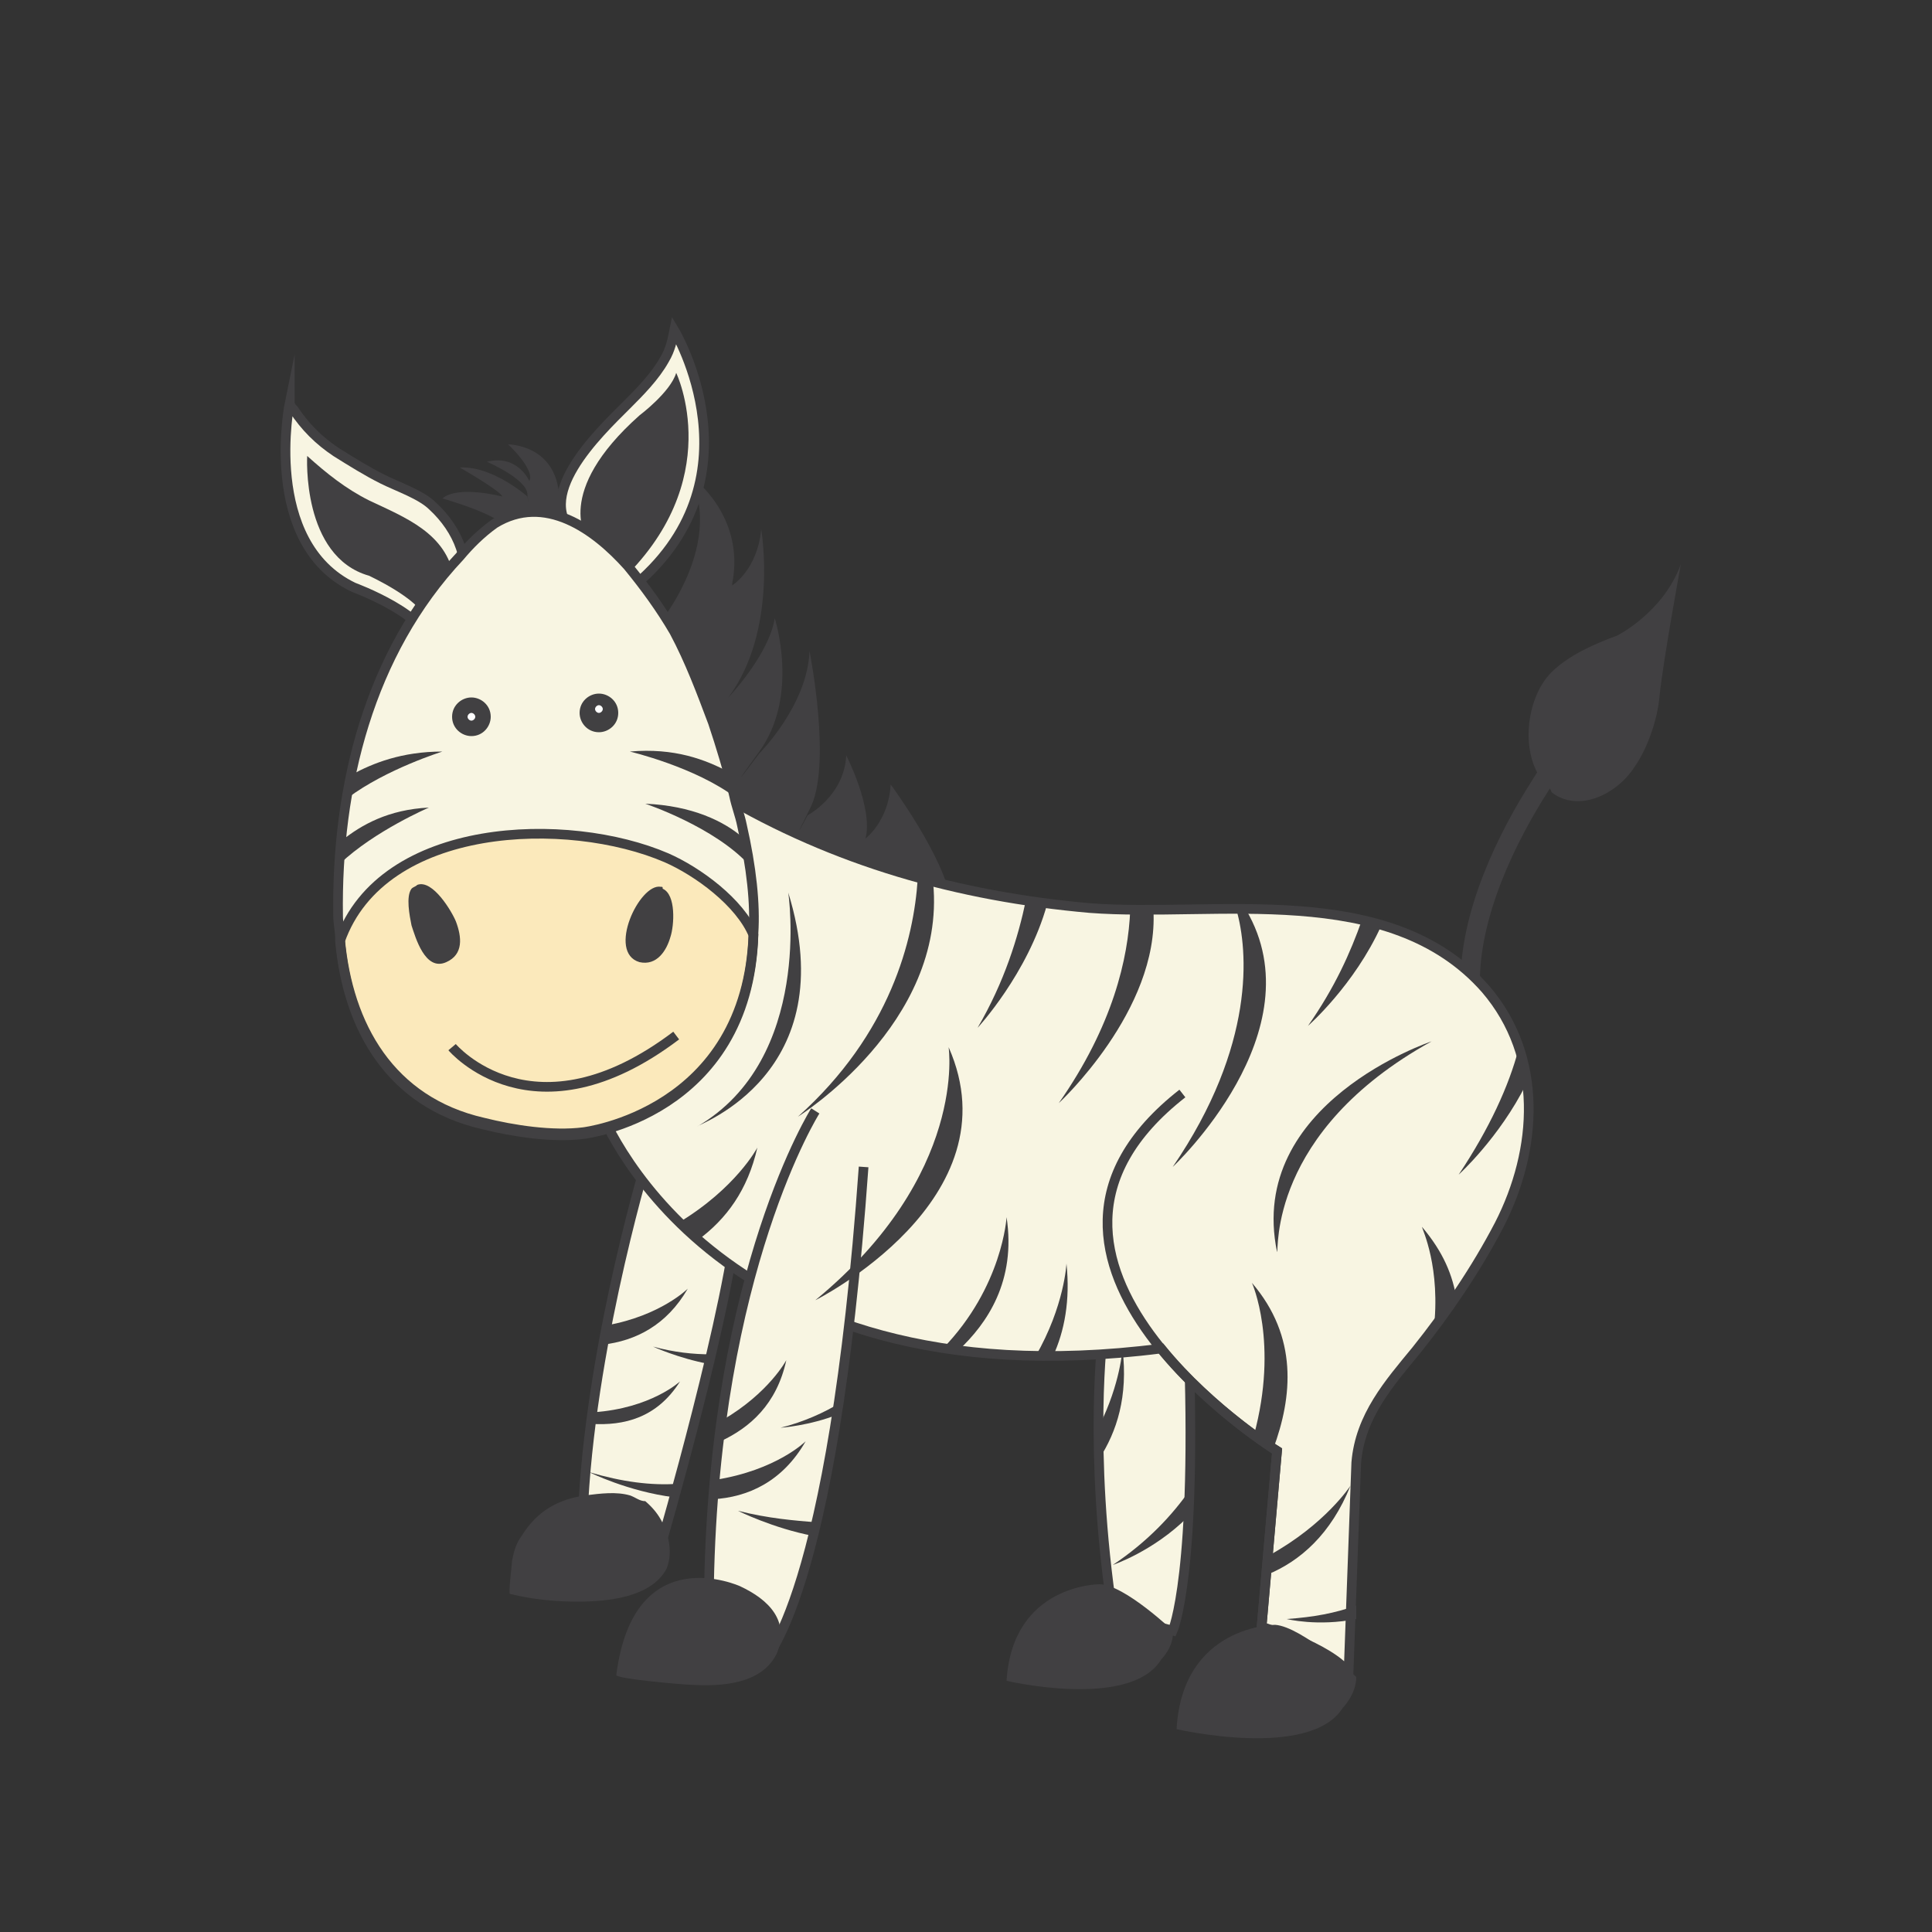 <?xml version="1.0" encoding="UTF-8"?> <svg xmlns="http://www.w3.org/2000/svg" xmlns:xlink="http://www.w3.org/1999/xlink" version="1.1" x="0px" y="0px" viewBox="0 0 100 100" style="enable-background:new 0 0 100 100;" xml:space="preserve"><rect x="0" y="0" width="100" height="100" fill="#333333" stroke="none"/> <style type="text/css"> .st0{display:none;} .st1{display:inline;fill:url(#SVGID_1_);} .st2{fill:#D2CFCA;stroke:#414042;stroke-width:0.5;stroke-miterlimit:10;} .st3{fill:#847272;stroke:#414042;stroke-width:0.5;stroke-miterlimit:10;} .st4{fill:#C4BEC0;stroke:#414042;stroke-width:0.5;stroke-miterlimit:10;} .st5{fill:#F3F3F3;stroke:#414042;stroke-width:0.5;stroke-miterlimit:10;} .st6{fill:#EFEFEF;} .st7{fill:#414042;} .st8{fill:#4C3A3A;} .st9{fill:#FFFFFF;} .st10{fill:#847272;} .st11{fill:#F16A0F;} .st12{fill:#5B371D;} .st13{fill:#F16A0F;stroke:#414042;stroke-width:0.5;stroke-miterlimit:10;} .st14{fill:#5B371D;stroke:#414042;stroke-width:0.5;stroke-miterlimit:10;} .st15{fill:none;stroke:#FFFFFF;stroke-width:0.195;stroke-miterlimit:10;} .st16{fill:#FDE4BE;stroke:#414042;stroke-width:0.5;stroke-miterlimit:10;} .st17{fill:none;stroke:#5B371D;stroke-width:0.5;stroke-miterlimit:10;} .st18{fill:none;stroke:#414042;stroke-width:0.5;stroke-miterlimit:10;} .st19{fill:#F8F5E2;stroke:#414042;stroke-width:0.5;stroke-miterlimit:10;} .st20{fill:none;stroke:#414042;stroke-miterlimit:10;} .st21{fill:#F8F5E2;} .st22{fill:#FBE9BB;stroke:#414042;stroke-width:0.5;stroke-miterlimit:10;} .st23{fill:#ADB9B5;stroke:#414042;stroke-width:0.5;stroke-miterlimit:10;} .st24{fill:#FFFFFF;stroke:#414042;stroke-width:0.574;stroke-miterlimit:10;} .st25{fill:#FFFFFF;stroke:#414042;stroke-width:0.5;stroke-miterlimit:10;} .st26{fill:#807981;stroke:#414042;stroke-width:0.5;stroke-miterlimit:10;} .st27{fill:#ADB9B5;stroke:#414042;stroke-width:0.574;stroke-miterlimit:10;} </style> <g id="Background" class="st0"> <radialGradient id="SVGID_1_" cx="50.001" cy="49.999" r="123.666" gradientUnits="userSpaceOnUse"> <stop offset="0" style="stop-color:#FFFFFF"></stop> <stop offset="1" style="stop-color:#C2B59B"></stop> </radialGradient> <rect class="st1" width="100" height="100"></rect> </g> <g id="Objects"> <g> <g> <path class="st2" d="M-66,85.4c-4.7,1-8.1-1.9-10.3-5.7c-2.5-4.2-2.5-9.2-3.1-13.9c-0.4-3.1-1.3-6.8-3.2-9.4 c-1.1-1.6-2.5-2.9-4.2-3.8c-0.1,1.5-0.2,3.1-0.5,4.6c-0.2,1.2-0.5,2.5-1,3.6c-2.9,6.6-4.7,13.7-2.7,20.8c0.5,1.8,1.4,3.8,2.5,5.3 c3.9,5.4,12.4,7.3,18.5,5.1c1.8-0.6,4-1.8,5.4-3.1c0.1-0.1,0.2-0.2,0.3-0.3L-66,85.4z"></path> <g> <path class="st3" d="M-78.9,70.6c-0.2-1.6-0.3-3.2-0.5-4.8c-0.1-0.5-0.2-1-0.3-1.6c-3.3,0.9-7.2,0.8-10.1,0.5 c-0.8,2.2-1.3,4.4-1.7,6.6C-88.5,71.8-83.3,72.1-78.9,70.6z"></path> <path class="st3" d="M-75,81.7c-0.5-0.6-0.9-1.3-1.3-2c-0.6-1.1-1.1-2.2-1.5-3.3c-5.5,3.3-10.7,3.3-13.8,2.7 c0.1,0.9,0.3,1.7,0.5,2.6c0.5,1.6,1.2,3.3,2.1,4.7C-82.9,86.6-77.9,83.8-75,81.7z"></path> <path class="st3" d="M-66,85.4c-1.7,0.4-3.3,0.2-4.7-0.3c-1.5,1.9-4.6,5.1-9.9,7.2c3.5,1,7.4,1,10.6-0.2c1.8-0.6,4-1.8,5.4-3.1 c0.1-0.1,0.2-0.2,0.3-0.3L-66,85.4z"></path> </g> <path class="st4" d="M-45.4,57c0,0,1.9,7.7,8.3,1.7c0,0,3-4.4,4.2-7.4l0.7-1.9l0.8,1.9c0,0,1-3.1,2.9-2.4c0,0,6.4,1.5,0.3,9.4 c-0.1,0.1-0.2,0.3-0.3,0.4c-6.6,8.3-7.9,9.4-9.3,9.8c0.6,2.9,1,5.8,1.3,8.8c0.3,2.7,0.3,5.3,0.3,8c0,2.7-0.7,5.1-1.1,7.8 c-0.2,1.3,0,2.5,0.6,3.7c0.8,1.4,2,2.4,2.8,3.7c3.5,5.4-5.6,7-8.2,3.2c-0.6-0.9-1-2.1-1.3-3.2c-0.5-1.7-0.6-3.5-1.9-4.8 c-1.3-1.3-3.4-1.8-5.1-1.9c-1.6-0.1-3.2,0.2-4.8,0.6c-2.3,0.6-2.8,3.2-2.9,5.2c-0.1,1.5,0.6,3.2-0.4,4.6c-1.5,2-5.4,2.1-7.3,0.6 c-1.5-1.2-1.7-3.2-1.8-5c-0.1-2.2-0.3-4.3-0.4-6.4c-0.3-4.3-0.5-8.7-0.3-13.1c0-0.5,0.4-5.9,0.8-5.9c-1.3,0-2.4-0.8-3.5-1.4 c-2.6-1.6-18.3-11.3-10.4-15.2c1.7-1.1,3.4,1.6,3.4,1.6l0.3-2l1.1,1.6c1.4,2.1,3.3,4.5,5.5,5.7c3.5,1.9,4.7-1,4.9-4.2L-45.4,57z"></path> <path class="st4" d="M-61.4,61.2c-3.1-0.2-6-0.9-8.4-2.6c-0.9-0.6-1.6-1.4-2.2-2.2c-0.1-0.2-0.8-0.9-0.8-1.1 c-0.1,0.8,1.4,2.5,1.4,2.5c-1.8-1.2-2.5-3.3-2.5-3.3c0.3,1.2,0.8,2.1,0.8,2.1c-1.8-1.4-1.7-4.2-1.7-4.2c-0.5,1.6-0.1,2.6-0.1,2.6 c-1.1-2.7-0.4-4.7-0.4-4.7s-0.4,0.3-0.7,1.6c-0.3,1.2-0.2,1.3-0.2,1.3c-2-8.2,4.8-14.9,4.8-14.9c-0.3-0.2-0.5-0.4-0.7-0.6 c-2.6-3-0.7-10.9-0.7-10.9c6.6,0.5,9.7,3.8,9.7,3.8s5.4-3.8,15.3-1c0,0,3-4.5,9.6-5.1c0,0,2.1,7.8-0.5,10.7 c-0.2,0.2-0.4,0.4-0.7,0.6c0,0,6.7,6.9,4.6,15.1c0,0,0.1,0-0.2-1.3c-0.3-1.3-0.7-1.6-0.7-1.6s0.7,2-0.4,4.7c0,0,0.3-1-0.1-2.6 c0,0,0.1,2.9-1.7,4.2c0,0,0.5-0.8,0.8-2.1c0,0-0.8,2.1-2.5,3.3c0,0,1.4-1.7,1.4-2.5c0,0.3-0.6,0.9-0.8,1.1 c-0.6,0.8-1.4,1.6-2.2,2.2c-3.2,2.2-7,3.6-10.8,4.2C-55.1,61-58.3,61.4-61.4,61.2z"></path> <path class="st3" d="M-53.2,34.5c3-4.7,9.7,0.5,10.8,4.2c0.7,2.2-0.5,4.7-3,5c-1.4,0.2-2.9-0.4-4.2-1c-2.4-1.2-4.7-4-4.1-6.8 C-53.6,35.3-53.5,34.9-53.2,34.5z"></path> <path class="st3" d="M-59.2,36.7c-0.1-0.2-0.3-0.4-0.5-0.6c-1.1-1.1-3.1-1.1-4.5-0.8c-0.9,0.2-1.7,0.5-2.5,1 c-1.7,1.1-3,3.2-3.4,5.2c-0.4,2.4,0.8,4.7,3.6,4.3c2.2-0.3,4.6-1.2,6.2-2.8C-58.7,41.6-58,38.7-59.2,36.7z"></path> <path class="st5" d="M-58.7,43.8c-0.4,0.2-0.8,0.4-1.2,0.7c-3,2.1-3.6,6-0.8,8.5c2.3,2.1,6.4,3.2,9.4,2.1c1.5-0.5,3.3-2,3.9-3.5 c1-2.4-0.5-5.4-2.5-6.7C-52.4,43.2-55.9,42.6-58.7,43.8z"></path> <g> <path class="st6" d="M-55.8,93.1c-1.5-0.6-2.9-2.1-3.9-3.4c-2.2-2.8-2.4-6.6-1.3-9.9c1-3,2.8-6.8,5.3-8.8c2.1-1.7,5-1.7,7.1-0.3 c2.2,1.4,3.5,3.9,4.2,6.4c0.9,3.3,1.8,7.1,1.1,10.6c-0.9,4.1-4.2,6-8.2,6.1C-53,93.8-54.5,93.6-55.8,93.1z"></path> <path class="st7" d="M-55.8,93.1c-5.5-2.7-7.3-9.1-4.9-14.5c1-2.6,2.2-5.3,4.3-7.3c3.5-3.4,9-1.5,10.9,2.6 c2.1,4.6,3.9,11.8,1.2,16.4C-46.8,93.9-52,94.6-55.8,93.1L-55.8,93.1z M-55.8,93.1c3.8,1.4,9.1,0.8,11.4-2.9 c2.6-4.6,0.6-11.6-1.4-16.1c-1.8-3.8-6.9-5.7-10.2-2.5c-2,1.9-3.3,4.5-4.4,7.1C-63,84.1-61.3,90.3-55.8,93.1L-55.8,93.1z"></path> </g> <path class="st7" d="M-49.9,50.8c-1.3,0.7-2.4,0.9-3.2,0.4c-1.2-0.7-1.5-2.5-1.6-3.6c0-0.5,0-0.8-0.1-0.8l-0.3,0l-0.3,0 c0,0,0,0.4,0.1,0.8c0,1-0.1,2.8-1.1,3.5c-0.8,0.5-2,0.3-3.6-0.7l-0.3,0.5c1.1,0.7,2.1,1,2.9,1c0.5,0,0.9-0.1,1.3-0.4 c0.7-0.5,1-1.3,1.2-2.1c0.3,0.8,0.7,1.7,1.5,2.1c0.4,0.2,0.9,0.4,1.4,0.4c0.7,0,1.5-0.2,2.4-0.7L-49.9,50.8z"></path> <g> <path class="st8" d="M-47.1,38.4c0,0.8-0.6,1.4-1.4,1.4c-0.8,0-1.4-0.6-1.4-1.4c0-0.8,0.6-1.4,1.4-1.4 C-47.7,37-47.1,37.6-47.1,38.4z"></path> <path class="st9" d="M-48.2,38.2c0,0.1-0.1,0.3-0.3,0.3c-0.1,0-0.3-0.1-0.3-0.3c0-0.1,0.1-0.3,0.3-0.3 C-48.3,37.9-48.2,38-48.2,38.2z"></path> </g> <g> <path class="st8" d="M-65.2,40.6c0,0.8,0.6,1.4,1.4,1.4c0.8,0,1.4-0.6,1.4-1.4c0-0.8-0.6-1.4-1.4-1.4 C-64.6,39.2-65.2,39.8-65.2,40.6z"></path> <path class="st9" d="M-63.5,40.6c0,0.1-0.1,0.3-0.3,0.3c-0.1,0-0.3-0.1-0.3-0.3c0-0.1,0.1-0.3,0.3-0.3 C-63.7,40.4-63.5,40.5-63.5,40.6z"></path> </g> <path class="st8" d="M-55.9,45.6h1.6c0,0,0.7,0,0.7,0c0.1,0-0.1,1-0.1,1.1c-0.2,0.6-0.9,0.8-1.5,0.8c-1.2-0.1-1.4-0.7-1.4-1.8 H-55.9z"></path> <path class="st10" d="M-39.2,25.5c0,0-4.8,1.6-5.9,4.5c0,0,4.1,2.4,4.8,4.5C-40.3,34.4-38.3,28.9-39.2,25.5z"></path> <path class="st10" d="M-64.3,31.6c0,0-4.2-3-7-3.2c0,0-0.6,5.8,1.6,8.8C-69.8,37.2-67.6,33.1-64.3,31.6z"></path> </g> <g> <path class="st11" d="M178.6,104.9l-8.4,6.4c-0.9,1.6-1.7,3.3-2.2,5c-0.7,2.2-1,4.4-0.8,6.6c0.2,2.3,1.2,4.4,2,6.5 c0.2,0.6,0.5,1.2,0.9,1.7c0.7-0.8,2.2-1.9,4.5-1.6c-0.1-0.8-0.2-1.4-0.2-1.4C173.9,123.7,178.6,104.9,178.6,104.9z"></path> <g> <path class="st12" d="M170.1,131.2c1,1.6,2.5,2.7,4.5,1.9c0,0,0.8-0.4,0.7-0.4c-0.3-0.2-0.6-1.8-0.8-3 C172.3,129.2,170.8,130.4,170.1,131.2z"></path> </g> <path class="st13" d="M138.6,117.5c-0.2-1.8-3.4-4.4-4.6-5.4c-4.4-3.6-9.5-4-14.6-1.5c-5.4,2.7-9,5.8-12.4,10.7 c-1.3,1.8-7.7,11.4-10.8,9.8c0,0,22.4,11.6,43.8,0.6C140.1,131.8,138.6,117.5,138.6,117.5z"></path> <path class="st14" d="M114.3,133.1c0,0-2.1-5.1-6.8-4c0,0,1.1-0.5,1.9-0.5c0,0-2.1-1.6-3.7-0.6c0,0,1.8-2.2,3.2-2 c0,0-1.6-1.3-4.5-1c-2.5,3.3-6.1,7.2-8.1,6.2c0,0,6.5,3.3,15.8,4.7l-2.4-3.4C109.6,132.5,113.3,132.3,114.3,133.1z"></path> <path class="st15" d="M165.1,80.4c0,0-1.2,5,4.1,5.8c0,0,3.1,1.2,3.6,1.9"></path> <path class="st13" d="M161.9,121.6c-1.8,3.7-8.5,11.7-8.5,11.7c-1.3,1.1-11.8,0.3-11.8,0.3c-2.8,0.9-5.3,0.4-6-3.1 c-1.5-8.3,2-18.5,7.6-24.7c2.9-3.2,6.4-5.1,9.8-7.6c14-10.5,3.8-18.4,3.8-18.4c8-8.8,9.1-22.2,9.1-22.2c3.4,1.5,3.4,8.1,3.4,8.1 c6.7-3.3,12.4,0.7,12.4,0.7c-0.7-4.1,3.1-8.8,3.1-8.8s3.4,4.7,3.6,13.8v0.4c0,0,1.6,6.5,4.7,7.3c0,0-2.5,7.6-11.8,11.6 c-0.3,0.1,0,3.1,0,3.5c-0.1,3.7-0.9,7.6-2.3,11c-1.9,4.4-5.1,6-8.7,8.9L161.9,121.6z"></path> <path class="st15" d="M151.7,140.2"></path> <path class="st14" d="M149.3,133.9c1.2,0.5,3.4-0.2,4.6-0.2c1.4,0,2.7,0,4,0.3c3.2,0.7,2.5-3.9,0.7-5c-1.9-1.2-5.6-0.8-7.5,0.2 c-1,0.5-2.2,1.7-2.5,2.9C148.4,133.1,148.8,133.6,149.3,133.9z"></path> <path class="st16" d="M169.1,115.1l1-0.9c3.6-2.9,6.8-4.5,8.7-8.9c1.5-3.4,2.2-7.3,2.3-11c0-0.2-0.1-1.4-0.1-2.3l0-0.1l-0.7-3.7 c1.4-0.6,7.3-3.9,7.3-3.9l-1.2-1.7l1.6-1.5c-4.7-4.6-14.2,3.1-14.2,3.1c-4-4.2-8.7-3.9-8.7-3.9s-0.2,2.4,0.3,3.2 c0,0-2.2-4-5.6-2.6c0,0,1,2.7,5.2,5.7c0,0,5.6,2.5,0.7,10.1c0,0-1,3.4-0.6,5.4c0,0,2.3-1,2,2.3c0.1-0.8,1.3-0.6,1.7-0.2 c2.1,2.1,0.5,7.5,0.2,10.1L169.1,115.1z"></path> <path class="st12" d="M169.2,81.2c-2.3-0.9-4.1-0.8-4.1-0.8s0,0.5,0,1.1C165.8,82.2,167.6,83.3,169.2,81.2z"></path> <path class="st12" d="M184.6,59c0,0-2.5,4.6-1.7,7.6c0,0,2.2,0,4.1,2.3C187.1,68.9,186.5,60.9,184.6,59z"></path> <path class="st12" d="M166.5,59c0,0,2.1,4.8,1.6,7c0,0-1.9,0.3-2.5,1.1C165.6,67.1,166.9,61.2,166.5,59z"></path> <path class="st17" d="M170.1,72.2c0,0,3.6,4.4-5,8.2c0,0-1.2,5,4.1,5.8c0,0,3.1,1.2,3.6,1.9"></path> <path class="st16" d="M143.6,133.8c3.1,0.2,8.9,0.3,9.8-0.4c0,0,6.7-8,8.5-11.7l2.5-2.2l-0.8-6 C163.6,113.3,148.9,124.7,143.6,133.8z"></path> <path class="st14" d="M146.9,128.8c1.6,0.4,3.1,1.3,4.7,2c0.7,0.3,1.5,0.5,2.3,0.7c1.3,0.4,1.1,1.7,0.5,2.7c-0.5,0.7-1.6,1-2.6,1 c-3.5,0-5.9-0.4-10-0.8c-2.4-0.2-7.6-0.9-4.1-3c1.5-0.9,4.8-2,6.4-2.5C144.9,128.5,145.9,128.5,146.9,128.8z"></path> <path class="st13" d="M153,98.2c-3.4,2.5-6.9,4.4-9.8,7.6c-5.5,6.2-9.1,16.4-7.6,24.7c0.6,3.5,3.2,4,6,3.1c3.2-1,6.7-3.7,8-5.4 c1.3-1.7,2.7-4.5,2.8-6.7c0.1-3.7-2.8-5.9-6.4-5.2c-1.4,0.3-3.8,1.2-4.8,2.3c-0.2,0.3-0.4,0.6-0.5,0.9"></path> <g> <path class="st12" d="M162.3,132.1c0.3,0.5,0.7,0.9,1.1,1.3c0.8,0.8,2.8,2,4,1.6c1.2-0.4,1-2,0.5-3.6 C165.6,130.3,163.4,131.4,162.3,132.1z"></path> <path class="st11" d="M168.5,114l-10.8-3.1c-0.6,2.5-0.7,7-0.4,9.5c0.5,3.6,1.8,7.1,3.9,10.1c0.4,0.5,0.7,1.1,1.1,1.6 c1.1-0.7,3.3-1.8,5.6-0.7c-0.4-1.3-1-2.6-1.1-3.3c-0.5-3.6-0.2-9.4,2.2-12.7L168.5,114z"></path> </g> <path class="st18" d="M167.2,119.5c-0.1,1.1-0.1,2.4,0,3.5c0.2,2.3,1.2,4.4,2,6.5c0.2,0.6,0.5,1.2,0.9,1.7c1,1.6,2.5,2.7,4.5,1.9 c0,0,0.8-0.4,0.7-0.4c-0.3-0.2-0.6-1.8-0.8-3c-0.1-0.8-0.2-1.4-0.2-1.4c-0.4-3.7,2.6-16.7,3.7-21.5"></path> <path class="st18" d="M157,118.6c0,0.6,0.1,1.3,0.2,1.8c0.5,3.6,1.8,7.1,3.9,10.1c0.4,0.5,0.7,1.1,1.1,1.6 c0.3,0.5,0.7,0.9,1.1,1.3c0.8,0.8,2.8,2,4,1.6c1.2-0.4,1-2,0.5-3.6c-0.4-1.3-1-2.6-1.1-3.3c-0.5-3.6-0.2-9.9,2.4-13.2"></path> <g> <path class="st8" d="M178.2,74.5c0,0.8-0.6,1.4-1.4,1.4c-0.8,0-1.4-0.6-1.4-1.4c0-0.8,0.6-1.4,1.4-1.4 C177.6,73.1,178.2,73.8,178.2,74.5z"></path> <path class="st9" d="M177.1,74.3c0,0.1-0.1,0.2-0.2,0.2c-0.1,0-0.2-0.1-0.2-0.2c0-0.1,0.1-0.2,0.2-0.2 C177,74,177.1,74.2,177.1,74.3z"></path> </g> <g> <path class="st8" d="M167.9,74c0,0.8-0.6,1.4-1.4,1.4c-0.8,0-1.4-0.6-1.4-1.4c0-0.8,0.6-1.4,1.4-1.4 C167.3,72.7,167.9,73.3,167.9,74z"></path> <path class="st9" d="M166.8,73.8c0,0.1-0.1,0.2-0.2,0.2c-0.1,0-0.2-0.1-0.2-0.2c0-0.1,0.1-0.2,0.2-0.2 C166.7,73.5,166.8,73.7,166.8,73.8z"></path> </g> </g> <g> <path class="st19" d="M33.6,59.6c0,0-2.9,9.4-3.4,18.1c0,0,3.9,0.2,4,2.3c0,0,3.7-12.7,4-17.6L33.6,59.6z"></path> <path class="st19" d="M57.1,68.9c0,0-0.8,6.1,0.5,14.7l3.1,0.8c0,0,1.3-2.9,0.8-15.5H57.1z"></path> <path class="st20" d="M81.4,38.3c0,0-0.8,0.9-1.7,2.4c-1.6,2.5-3.7,6.6-3.6,10.4"></path> <path class="st7" d="M80.2,40.8c-1.6-1.4-1.3-4.6,0.1-6c0.9-0.9,2.3-1.5,3.4-1.9c0,0,2.4-1.2,3.3-3.7c0,0-0.9,4.9-1.1,6.8 c-0.1,1.2-0.6,2.7-1.3,3.7c-0.9,1.4-2.9,2.4-4.3,1.3C80.3,40.9,80.2,40.8,80.2,40.8z"></path> <path class="st7" d="M33.8,32.7c0,0,3.8-4.3,1.9-8.1c0,0,2.9,2,2.2,5.6c0,0,0,0.1,0,0.1c0,0,1.3-0.8,1.5-2.9c0,0,0.9,5.2-1.7,8.7 c0,0,2.1-2.2,2.4-4.1c0,0,1.3,4-0.8,6.9c-2.1,2.9,0,0.1,0,0.1s2.5-2.5,2.6-5.3c0,0,1.2,6,0,8.2c-1.1,2.2-0.1,0.3-0.1,0.3 s1.9-1,2-3.1c0,0,1.4,2.7,1,4.3c0,0,1.2-0.9,1.3-2.8c0,0,2.8,3.8,3.1,6l-11.9-1.8L33.8,32.7z"></path> <path class="st19" d="M76.9,51.2c-5-5.7-14-3.7-20.5-4.2c-6.8-0.6-13.2-2.4-19.1-5.9L31,57.3c0,0,5.6,15.5,29.1,12.5 c2.6,3.2,6,5.3,6,5.3l-0.8,9.1c0,0,3.6,1.1,4.5,2.4l0.4-10.9c0.2-2.4,1.7-4.1,3.1-5.8c1.6-2,3.1-4.2,4.3-6.5 C79.6,59.5,79.9,54.7,76.9,51.2z"></path> <path class="st19" d="M23.8,30.9c0.7-1.7-0.1-3.5-1.4-4.7c-0.6-0.6-1.8-1-2.6-1.4c-0.8-0.4-1.6-0.9-2.4-1.4 c-0.9-0.6-1.6-1.3-2.2-2.2c-0.1-0.1-0.2-0.2-0.2-0.4c0,0-1.5,7.3,3.3,9.6c0,0,4.1,1.5,4,3.2"></path> <path class="st19" d="M29.9,27.8c-2.5-2,1.1-5.4,2.5-6.8c0.7-0.7,1.5-1.5,2-2.4c0.3-0.5,0.4-1,0.5-1.5c0,0,4.7,7.8-2.3,13.4"></path> <path class="st7" d="M30.4,27.9c0,0-1.8-2.4,2.7-6.4c0,0,1.6-1.2,1.9-2.2c0,0,2.7,5.6-3,10.9C32,30.1,31.1,28,30.4,27.9z"></path> <path class="st7" d="M23.5,29.9C23.6,30.2,22,32,22,32c-0.3-1-2.9-2.2-2.9-2.2c-3.5-1-3.2-6.2-3.2-6.2c1,0.9,2,1.7,3.2,2.3 C21,26.8,23.1,27.6,23.5,29.9z"></path> <path class="st7" d="M28.8,27.3c0.9-4.3-2.5-4.3-2.5-4.3s1.4,1.3,1.1,1.9c0,0-0.6-1.4-2.2-1c0,0,2.1,0.9,2.1,1.7 c0.1,0.8,0,0.1,0,0.1s-1.8-1.6-3.5-1.5c0,0,2.1,1.2,2.2,1.5c0,0-2.3-0.6-3.1,0.1c0,0,3.2,0.9,3.3,1.6L28.8,27.3z"></path> <path class="st21" d="M42.2,57.5c0,0-5.2,8.2-5.5,24.5l2.8,4c0,0,3.6-3.1,5.2-25.6L42.2,57.5z"></path> <path class="st19" d="M42.2,57.5c0,0-5.2,8.2-5.5,24.5l2.8,4c0,0,3.6-3.1,5.2-25.6"></path> <g> <path class="st21" d="M34.5,44.4c1.6,0.7,3.8,2.3,4.5,4c0.1-1.6-0.1-3.5-0.6-5.6c-0.1-0.5-0.3-1-0.4-1.5 c-0.3-1.3-0.7-2.6-1.1-3.8c-0.6-1.6-1.2-3.2-2-4.7c-0.7-1.2-1.5-2.3-2.4-3.4c-1.7-1.9-4.3-3.8-6.9-2.2c-0.7,0.5-1.3,1.1-1.8,1.7 c-4.7,5-6.4,11.9-6.3,18.6c0,0.4,0.1,0.8,0.1,1.2C19.8,42.5,29.4,42.2,34.5,44.4z"></path> <path class="st22" d="M34.5,44.4c-5.1-2.2-14.7-1.9-16.9,4.3c0.4,4.5,2.6,8.4,7.4,9.5c1.6,0.4,3.6,0.7,5.2,0.5 c0,0,8.5-1,8.8-10.3C38.3,46.7,36.1,45.1,34.5,44.4z"></path> </g> <path class="st18" d="M38.4,42.7c-0.1-0.5-0.3-1-0.4-1.5c-0.3-1.3-0.7-2.6-1.1-3.8c-0.6-1.6-1.2-3.2-2-4.7 c-0.7-1.2-1.5-2.3-2.4-3.4c-1.7-1.9-4.3-3.8-6.9-2.2c-0.7,0.5-1.3,1.1-1.8,1.7c-4.7,5-6.4,11.9-6.3,18.6c0,0.4,0.1,0.8,0.1,1.2 c0.4,4.5,2.6,8.4,7.4,9.5c1.6,0.4,3.6,0.7,5.2,0.5c0,0,8.5-1,8.8-10.3C39.1,46.8,38.9,44.9,38.4,42.7z"></path> <path class="st18" d="M23.4,54.2c0,0,4.2,5,11.6-0.6"></path> <path class="st7" d="M34.2,45.9c-1.1-0.2-2.8,3.4-1.1,3.9c0.9,0.2,1.4-0.6,1.6-1.3c0.2-0.6,0.3-2.2-0.4-2.5 C34.3,45.9,34.3,45.9,34.2,45.9z"></path> <path class="st7" d="M21.6,45.8c0.8-0.3,1.8,1.4,2,1.9c0.3,0.8,0.4,1.7-0.5,2.1c-1.1,0.5-1.6-1.3-1.8-1.9c-0.1-0.5-0.3-1.5,0-1.9 C21.4,45.9,21.5,45.9,21.6,45.8z"></path> <path class="st7" d="M32.6,77.4c-0.7-0.2-1.5-0.1-2.3,0c-1.4,0.2-2.5,0.8-3.3,2.1c-0.3,0.4-0.4,0.8-0.5,1.3 c0,0.2-0.2,1.7-0.1,1.7c1.2,0.3,2.4,0.4,3.5,0.4c1.5,0,3.8-0.2,4.6-1.7c0.2-0.5,0.2-1,0.1-1.5c-0.2-0.8-0.5-1.4-1.2-2 C33.1,77.7,32.9,77.5,32.6,77.4z"></path> <path class="st7" d="M38.3,82.1c0,0-5.5-2.5-6.4,4.6c0,0.2,3.5,0.5,3.8,0.5c1.6,0.1,3.7,0,4.5-1.6C40.9,83.9,39.8,82.8,38.3,82.1 z"></path> <path class="st7" d="M56.9,82c0,0-4.5,0-4.8,5c0,0,6.4,1.5,8-1.1c0,0,0.7-0.7,0.6-1.5C60.8,84.5,58.2,82,56.9,82z"></path> <path class="st7" d="M66,84.1c0,0-4.8,0-5.1,5.4c0,0,6.9,1.6,8.6-1.1c0,0,0.7-0.7,0.7-1.6C70.2,86.8,67.4,84.2,66,84.1z"></path> <g> <path class="st7" d="M32,36.9c0,0.6-0.5,1-1,1c-0.6,0-1-0.5-1-1c0-0.6,0.5-1,1-1C31.5,35.9,32,36.3,32,36.9z"></path> <path class="st9" d="M31.2,36.7c0,0.1-0.1,0.2-0.2,0.2s-0.2-0.1-0.2-0.2c0-0.1,0.1-0.2,0.2-0.2S31.2,36.6,31.2,36.7z"></path> </g> <g> <path class="st7" d="M23.4,37.1c0,0.6,0.5,1,1,1c0.6,0,1-0.5,1-1c0-0.6-0.5-1-1-1C23.9,36.1,23.4,36.5,23.4,37.1z"></path> <path class="st9" d="M24.6,37.1c0,0.1-0.1,0.2-0.2,0.2c-0.1,0-0.2-0.1-0.2-0.2c0-0.1,0.1-0.2,0.2-0.2 C24.5,36.9,24.6,37,24.6,37.1z"></path> </g> <path class="st18" d="M61.2,56.6c-11,8.6,4.9,18.5,4.9,18.5l-0.8,9.1"></path> <path class="st7" d="M40.8,46.2c0,0,1.3,8.6-4.7,12.1C36.1,58.2,43.7,55.6,40.8,46.2z"></path> <path class="st7" d="M74.1,53.9c0,0-9.6,3.2-8,10.9C66.2,64.8,65.6,58.6,74.1,53.9z"></path> <path class="st7" d="M49.1,54.2c0,0,1,6.6-6.9,13.1C42.2,67.3,52.6,62.1,49.1,54.2z"></path> <path class="st7" d="M41.3,57.8c0,0,7.7-4.8,7-12.1c-0.3-0.1-0.5-0.1-0.8-0.2C47.3,48.6,46.1,53.5,41.3,57.8z"></path> <path class="st7" d="M52.1,63c0,0-0.2,3.6-3.3,6.8c0.2,0,0.5,0.1,0.8,0.1C51.1,68.5,52.6,66.3,52.1,63z"></path> <path class="st7" d="M39.2,59.4c0,0-1.1,2.1-4.1,3.9c0.3,0.3,0.6,0.6,1,0.9C37.6,63.1,38.7,61.6,39.2,59.4z"></path> <path class="st7" d="M54.2,46.8c-0.4,0-0.7-0.1-1.1-0.2c-0.4,1.9-1.1,4.2-2.5,6.6C50.6,53.2,53.2,50.4,54.2,46.8z"></path> <path class="st7" d="M59.7,47.1c-0.4,0-0.8,0-1.2,0c-0.1,2.5-0.9,6-3.7,10C54.8,57.1,60,52.3,59.7,47.1z"></path> <path class="st7" d="M60.7,60.4c0,0,7.5-7,3.8-13.3c-0.2,0-0.3,0-0.5,0C64.6,49.2,65,54.1,60.7,60.4z"></path> <path class="st7" d="M71.5,47.9c-0.3-0.1-0.7-0.2-1-0.3c-0.6,1.7-1.4,3.5-2.8,5.5C67.7,53.1,70.1,51,71.5,47.9z"></path> <path class="st7" d="M79,56.1c-0.1-0.6-0.2-1.2-0.4-1.8c-0.5,1.9-1.5,4.1-3.1,6.5C75.5,60.8,77.6,58.9,79,56.1z"></path> <path class="st7" d="M74.2,68.9c0.4-0.5,0.8-1.1,1.2-1.6c-0.2-1.3-0.7-2.5-1.8-3.8C73.6,63.6,74.6,65.6,74.2,68.9z"></path> <path class="st7" d="M64.8,66.4c0,0,1.4,3.1,0.1,7.9c0.4,0.3,0.7,0.5,1,0.7C66.9,72.3,67.2,69.2,64.8,66.4z"></path> <path class="st7" d="M55.2,65.4c0,0-0.1,2.2-1.6,4.8c0.3,0,0.6,0,0.9,0C55.1,68.9,55.4,67.3,55.2,65.4z"></path> <path class="st7" d="M69.9,76.9c0,0-1.3,2-4.2,3.6l-0.1,1C67.3,80.8,68.9,79.4,69.9,76.9z"></path> <path class="st7" d="M70.2,83.8l0-0.7c-1.1,0.4-2.2,0.6-3.6,0.7C66.6,83.8,68.2,84.2,70.2,83.8z"></path> <path class="st7" d="M58.1,69.8c0,0-0.1,1.8-1.2,4c0,0.5,0,1.1,0,1.7C57.8,74.1,58.4,72.3,58.1,69.8z"></path> <path class="st7" d="M57.6,81c0,0,2.1-0.7,3.9-2.5c0-0.4,0-0.9,0.1-1.4C60.7,78.4,59.4,79.8,57.6,81z"></path> <path class="st7" d="M38.2,78.2c0,0,1.8,0.9,3.9,1.3c0.1-0.2,0.1-0.4,0.2-0.7C41.1,78.7,39.8,78.6,38.2,78.2z"></path> <path class="st7" d="M41.7,74.6c0,0-1.5,1.5-4.7,2c0,0.3,0,0.6-0.1,1C38.7,77.5,40.5,76.7,41.7,74.6z"></path> <path class="st7" d="M43.4,73.2c0-0.2,0.1-0.4,0.1-0.6c-0.8,0.5-1.9,1-3.1,1.3C40.4,73.9,41.9,73.8,43.4,73.2z"></path> <path class="st7" d="M40.7,70.4c0,0-0.9,1.7-3.3,3.1c0,0.4-0.1,0.8-0.1,1.1C38.8,73.9,40.2,72.7,40.7,70.4z"></path> <path class="st7" d="M30.5,76.2c0,0,2,1,4.4,1.3c0.1-0.2,0.1-0.5,0.2-0.7C33.7,76.9,32.2,76.7,30.5,76.2z"></path> <path class="st7" d="M36.7,70.6c0-0.2,0.1-0.3,0.1-0.5c-0.9,0-1.9-0.1-3-0.4C33.8,69.7,35.1,70.3,36.7,70.6z"></path> <path class="st7" d="M35.2,71.5c0,0-1.5,1.4-4.5,1.6c0,0.2-0.1,0.4-0.1,0.6C32.3,73.8,34,73.4,35.2,71.5z"></path> <path class="st7" d="M35.6,66.7c0,0-1.4,1.4-4.2,1.9c-0.1,0.3-0.1,0.7-0.2,1C32.9,69.4,34.5,68.6,35.6,66.7z"></path> <path class="st7" d="M18.2,40.1c-0.1,0.4-0.1,0.8-0.2,1.2c2-1.5,4.9-2.4,4.9-2.4C20.8,38.9,19.3,39.5,18.2,40.1z"></path> <path class="st7" d="M17.7,43.5c0,0.4-0.1,0.8-0.1,1.2c1.8-1.7,4.6-2.9,4.6-2.9C20.1,41.9,18.7,42.7,17.7,43.5z"></path> <path class="st7" d="M32.6,38.9c0,0,3.4,0.8,5.5,2.4c0,0,0,0,0,0c-0.1-0.4-0.2-0.8-0.3-1.3C36.5,39.3,34.9,38.7,32.6,38.9z"></path> <path class="st7" d="M33.4,41.6c0,0,3.6,1.2,5.4,3.2c-0.1-0.5-0.2-0.9-0.3-1.4C37.5,42.5,35.8,41.7,33.4,41.6z"></path> </g> <g> <g> <path class="st23" d="M-72.7,163.6c0,0-1.1,19.8,0.1,23.1c0,0,8.6,4.2,12.6-0.5c0,0-3.2-5.1-1.6-15.6L-72.7,163.6z"></path> <path class="st24" d="M-68.4,184.5c-1.8-2.3-3.5-0.9-4.5,0.4c0.1,0.8,0.2,1.4,0.3,1.8c0,0,2.4,1.2,5.2,1.6 C-67.3,186.3-68.4,184.5-68.4,184.5z"></path> <path class="st25" d="M-63,183.2c-2.3,0.5-2.5,3.6-2.4,5.2c1.6,0,3.2-0.3,4.5-1.3C-61.1,183.4-63,183.2-63,183.2z"></path> </g> <path class="st23" d="M-78.1,156.2c0,0-11.7,7.8-11.7-8.4c0,1-0.4,2.2-0.5,3.2c-0.1,1.3-0.1,2.6,0,3.9c0.2,2.2,0.7,4.5,2.6,5.8 c2.1,1.5,4.9,2.5,7.3,2c1.4-0.3,4-2,3.9-4C-76.5,158.6-77.9,156.1-78.1,156.2z"></path> <path class="st23" d="M-91.3,153.5c-1-0.4-1.5-1.7-1.6-2.7c-0.3-1.7,0.6-2.7,1.5-3.9c0.5-0.8,0.9-1.6,1.2-2.5 c-0.1,0.3,0.6,1.4,0.8,1.7c0.8,1.5,2,2.5,1.9,4.3c-0.1,1.6-1.5,3.4-3.2,3.2C-91,153.6-91.2,153.6-91.3,153.5z"></path> <path class="st23" d="M-40.1,182.9c-0.4,1.5-1.3,2.7-1.6,4.2c-0.6,2.9-0.8,6.3,2.7,7c2.2,0.5,4.4,0.5,6.5,0.1 c1.6-0.3,2.8-1.2,2.6-3c-0.1-1.4-0.4-2.8-0.2-4.2L-40.1,182.9z"></path> <path class="st25" d="M-36.6,190.6c-1.8-0.2-3,1.9-3.6,3.2c0.3,0.2,0.7,0.3,1.1,0.4c1.3,0.3,2.5,0.4,3.8,0.4 C-34.7,190.3-36.6,190.6-36.6,190.6z"></path> <path class="st25" d="M-31,188.5c0,0-2.5,2.6-2.1,5.9c0.2,0,0.4-0.1,0.6-0.1c1.2-0.2,2.1-0.8,2.5-1.8 C-30.2,187.6-31,188.5-31,188.5z"></path> <path class="st23" d="M-78.5,167c0,0-1.1,19.8,0.1,23.1c0,0,8.6,4.2,12.6-0.5c0,0-3.2-5.1-1.6-15.6L-78.5,167z"></path> <path class="st23" d="M-60,173.2c0,0,4.8,7.2,3.8,17.1c-0.1,0.5,0.8,1.4,1.2,1.7c1.5,1.2,3.3,1.6,5.2,1.7c1.5,0,2.9-0.1,4.4-0.4 c0.6-0.1,1.3-0.3,1.8-0.8c0.7-0.6,0.2-1.5,0-2.3c-0.3-0.9-0.6-1.9-0.7-2.9c-0.4-2-0.6-4.1-0.6-6.1c0-1.5,0.5-3.6,1.8-4.6 L-60,173.2z"></path> <path class="st23" d="M-10.6,172.7c-1.4-2.7-0.5-5.8-0.8-8.7c-0.2-2.2-0.8-4.5-1.4-6.7c-1.4-4.7-3.4-9.2-5.9-13.4 c-2-3.4-5.5-6.2-9-7.9c-6-2.8-12.8-0.2-17,4.6c-0.5,0.6-1,1.3-1.5,2c-7.5-0.2-23.2,0.4-31,8.8c-2.9,3.1-4.5,7.2-5.1,11.3 c-1,6.7,3.7,12.9,9.1,16.4c5.2,3.4,13,3.2,19.3,2.2c3.4-0.6,7.7-2.1,11.4-1.5c0.6,4.8,3.5,8.8,8.8,10.2c2.1,0.5,4.3,0.8,6.4,0.8 c3.7,0,7.5-0.5,10.9-1.8c2.5-1,5.3-2.3,7.1-4.4c2-2.3,2.4-5.8,1-8.5C-8.9,174.8-10,173.9-10.6,172.7z"></path> <path class="st23" d="M-41.7,140.5c0,0-4-7.3-9.6-2.6c0,0-0.9,0.9-3.3,0.7c0,0,0.9,6.6,9.8,6.1"></path> <path class="st23" d="M-25.9,138.3c0,0-2.9-4.9,8.2-9.2c0,0-1.2,1.4-0.5,4.8c0,0,1.4,5.6-5.4,6.3"></path> <path class="st25" d="M-27.3,164.1c0,0,7.5,2.2,17.3-11.1c0,0,4.9,23.6-9.7,26.1C-19.7,179.1-32.1,179.9-27.3,164.1z"></path> <path class="st23" d="M-36,137.3c1-2.4,0.7-9.1,0.7-9.1s1.7,3.9,1.5,7.2c0,0,2.4-5,1.3-8.1c0,0,2.5,3.3,0.3,8.5 c0,0,1.5-5,7.4-3.9c0,0-5.6,1.1-5.6,6.6"></path> <path class="st26" d="M-26.9,181.8c0,1.6-1.3,3-3,3c-1.6,0-3-1.3-3-3c0-1.6,1.3-3,3-3C-28.3,178.9-26.9,180.2-26.9,181.8z"></path> <path class="st26" d="M-9.5,180.5c0,1.6-1.3,2.8-2.8,2.8c-1.6,0-2.8-1.3-2.8-2.8c0-1.6,1.3-2.8,2.8-2.8 C-10.8,177.7-9.5,178.9-9.5,180.5z"></path> <path class="st25" d="M-74.2,187.9c-1.8-2.3-3.5-0.9-4.5,0.4c0.1,0.8,0.2,1.4,0.3,1.8c0,0,2.4,1.2,5.2,1.6 C-73.2,189.7-74.2,187.9-74.2,187.9z"></path> <path class="st25" d="M-68.9,186.6c-2.3,0.5-2.5,3.6-2.4,5.2c1.6,0,3.2-0.3,4.5-1.3C-67,186.9-68.9,186.6-68.9,186.6z"></path> <path class="st25" d="M-50.5,190.7c-0.2-0.8-0.8-1.9-1.8-1.3c-1.1,0.6-1.9,1.6-2.6,2.7c1.3,1,2.8,1.4,4.3,1.5 C-50.3,192.6-50.3,191.6-50.5,190.7z"></path> <path class="st25" d="M-46.6,188.9c-1.6,0.4-1.9,2.9-1.9,4.7c1-0.1,2-0.2,3-0.4c0.6-0.1,1.3-0.3,1.8-0.8c0.3-0.3,0.3-0.6,0.3-0.9 C-44.7,188-46.6,188.9-46.6,188.9z"></path> <g> <g> <path class="st8" d="M-19.5,151.5c0,0.9-0.7,1.6-1.6,1.6c-0.9,0-1.6-0.7-1.6-1.6c0-0.9,0.7-1.7,1.6-1.7 C-20.2,149.8-19.5,150.6-19.5,151.5z"></path> <path class="st9" d="M-20.8,151.2c0,0.2-0.1,0.3-0.3,0.3c-0.2,0-0.3-0.1-0.3-0.3c0-0.2,0.1-0.3,0.3-0.3 C-20.9,150.9-20.8,151-20.8,151.2z"></path> </g> <g> <path class="st8" d="M-40.3,154c0,0.9,0.7,1.6,1.7,1.6c0.9,0,1.6-0.7,1.6-1.6c0-0.9-0.7-1.6-1.6-1.6 C-39.5,152.3-40.3,153.1-40.3,154z"></path> <path class="st9" d="M-38.3,154c0,0.2-0.1,0.3-0.3,0.3c-0.2,0-0.3-0.1-0.3-0.3c0-0.2,0.1-0.3,0.3-0.3 C-38.5,153.7-38.3,153.8-38.3,154z"></path> </g> </g> <path class="st27" d="M-41.7,166.5c0,0-2,7.7-0.7,13.2"></path> <path class="st23" d="M-45.1,146.2c0,0-1.9,8.9,2.2,14.3"></path> </g> </g> </g> <g id="Designed_by_Freepik"> </g> </svg> 